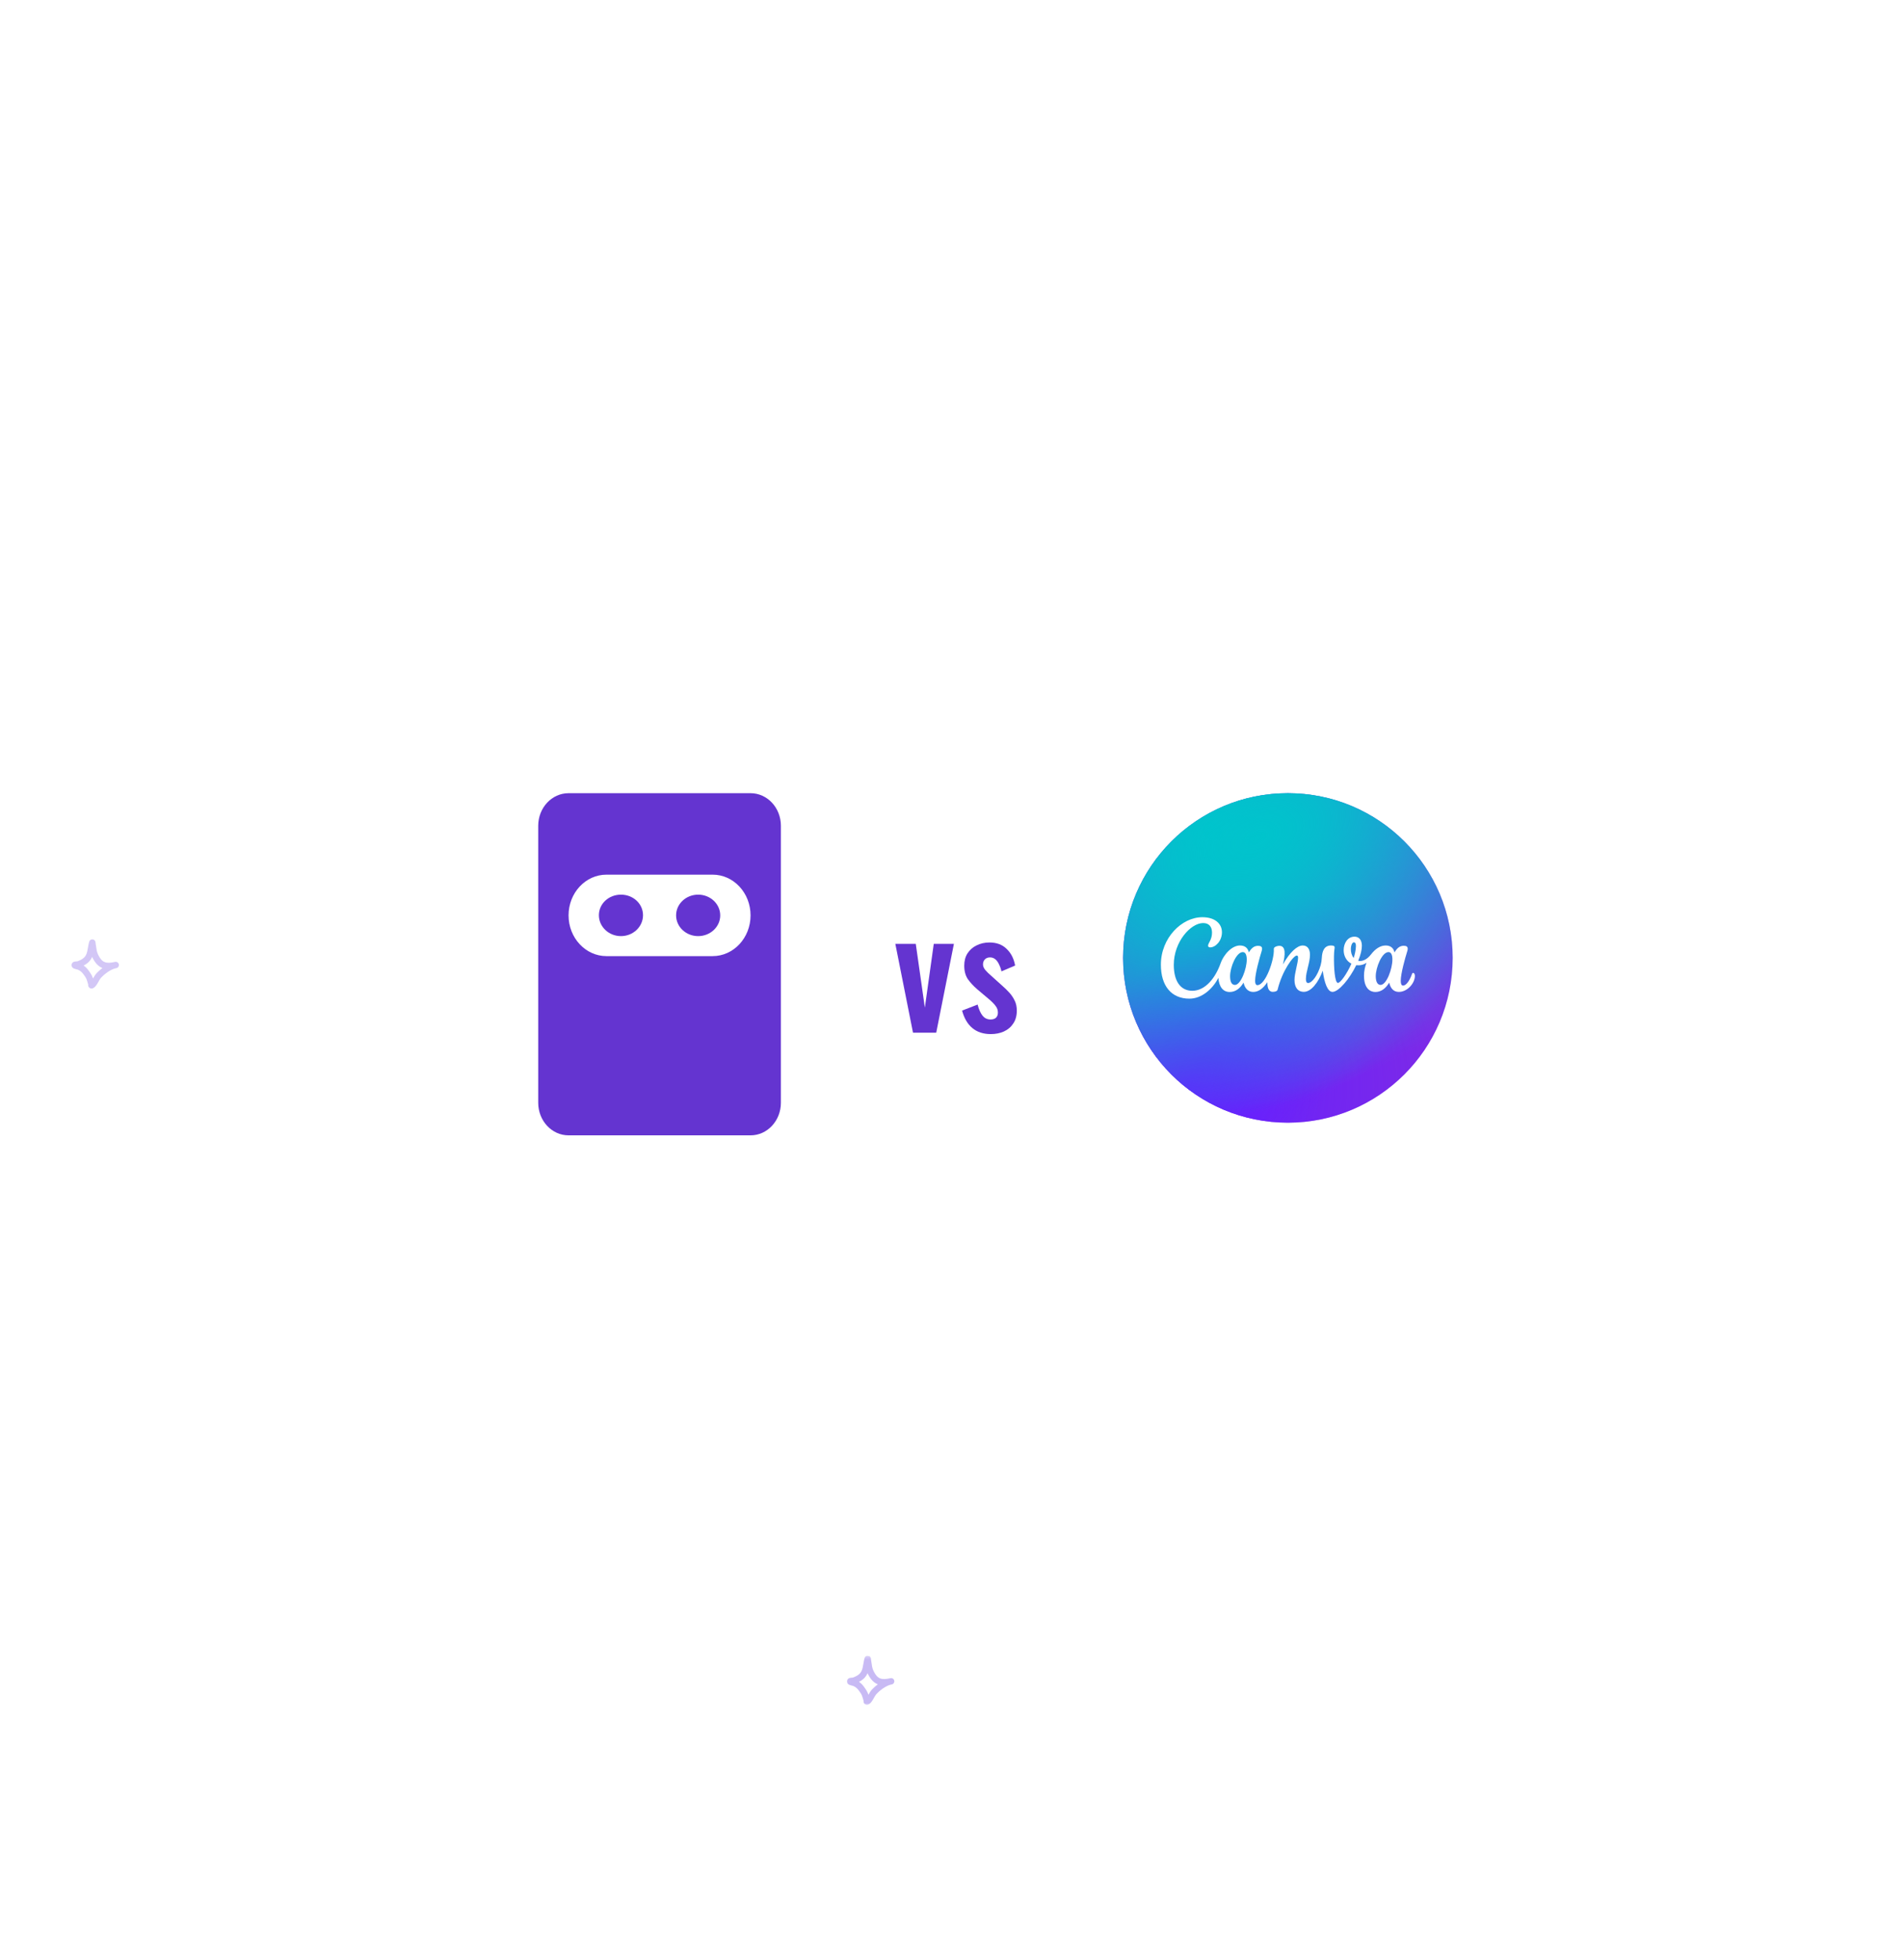 <svg width="612" height="630" viewBox="0 0 612 630" fill="none" xmlns="http://www.w3.org/2000/svg">
<path opacity="0.4" fill-rule="evenodd" clip-rule="evenodd" d="M24.846 309.062C25.558 308.808 26.308 308.471 26.886 307.982C27.573 307.402 27.852 306.655 28.039 305.869C28.28 304.858 28.376 303.782 28.668 302.77C28.776 302.394 28.984 302.252 29.074 302.189C29.299 302.03 29.527 301.987 29.742 302.003C29.996 302.022 30.345 302.118 30.575 302.544C30.608 302.605 30.65 302.698 30.679 302.825C30.7 302.919 30.713 303.21 30.735 303.331C30.791 303.627 30.837 303.924 30.88 304.222C31.025 305.214 31.108 306.056 31.564 306.968C32.184 308.205 32.804 308.962 33.646 309.297C34.46 309.621 35.433 309.56 36.677 309.306C36.795 309.277 36.912 309.253 37.028 309.233C37.576 309.137 38.1 309.497 38.208 310.043C38.316 310.589 37.967 311.121 37.424 311.241C37.31 311.265 37.199 311.289 37.088 311.311C35.408 311.727 33.463 313.211 32.332 314.511C31.984 314.912 31.474 316.033 30.954 316.747C30.57 317.275 30.138 317.622 29.776 317.745C29.533 317.828 29.328 317.815 29.159 317.773C28.913 317.713 28.71 317.58 28.553 317.368C28.468 317.252 28.389 317.097 28.351 316.899C28.333 316.803 28.331 316.561 28.332 316.451C28.226 316.087 28.096 315.73 28.001 315.362C27.776 314.484 27.333 313.928 26.808 313.194C26.316 312.506 25.788 312.074 25.014 311.73C24.913 311.705 24.1 311.506 23.813 311.392C23.394 311.225 23.194 310.944 23.122 310.793C22.998 310.537 22.986 310.313 23.01 310.126C23.047 309.851 23.17 309.615 23.39 309.424C23.526 309.306 23.729 309.191 24.001 309.135C24.211 309.091 24.768 309.066 24.846 309.062ZM29.614 307.631C29.651 307.715 29.691 307.799 29.734 307.884C30.641 309.696 31.656 310.708 32.889 311.199L32.93 311.215C32.105 311.827 31.358 312.512 30.788 313.168C30.553 313.438 30.242 314 29.905 314.575C29.6 313.582 29.101 312.881 28.473 312.002C27.993 311.332 27.49 310.828 26.872 310.417C27.352 310.171 27.809 309.883 28.207 309.546C28.87 308.986 29.309 308.336 29.614 307.631Z" fill="#9275EA"/>
<g opacity="0.7">
<path fill-rule="evenodd" clip-rule="evenodd" d="M506.969 176.427C524.708 169.702 542.279 161.466 561.682 161.014C562.836 160.983 563.713 159.984 563.637 158.767C563.554 157.556 562.56 156.59 561.4 156.615C541.545 157.078 523.534 165.4 505.382 172.282C504.308 172.683 503.793 173.948 504.232 175.09C504.665 176.238 505.895 176.828 506.969 176.427Z" fill="white"/>
<path fill-rule="evenodd" clip-rule="evenodd" d="M496.039 161.177C501.323 150.298 508.131 140.985 517.995 133.715C519.404 132.678 519.704 130.737 518.682 129.375C517.648 128.013 515.667 127.752 514.27 128.785C503.545 136.689 496.104 146.771 490.36 158.593C489.6 160.15 490.257 161.992 491.833 162.7C493.395 163.414 495.29 162.729 496.039 161.177Z" fill="white"/>
<path fill-rule="evenodd" clip-rule="evenodd" d="M473.142 143.619C472.002 131.057 475.176 119.569 482.927 109.042C483.842 107.799 483.567 106.107 482.305 105.27C481.056 104.427 479.29 104.755 478.375 105.997C469.797 117.652 466.271 130.37 467.533 144.278C467.665 145.767 469.04 146.826 470.584 146.645C472.138 146.461 473.284 145.104 473.142 143.619Z" fill="white"/>
</g>
<mask id="mask0_11272_73365" style="mask-type:luminance" maskUnits="userSpaceOnUse" x="272" y="532" width="17" height="17">
<path d="M288.016 532.277H272.049V548.244H288.016V532.277Z" fill="white"/>
</mask>
<g mask="url(#mask0_11272_73365)">
<g opacity="0.5" filter="url(#filter0_f_11272_73365)">
<path fill-rule="evenodd" clip-rule="evenodd" d="M274.082 539.339C274.794 539.085 275.544 538.748 276.122 538.259C276.809 537.679 277.088 536.932 277.275 536.146C277.516 535.135 277.612 534.059 277.904 533.047C278.012 532.671 278.22 532.53 278.309 532.467C278.535 532.308 278.763 532.264 278.978 532.28C279.232 532.298 279.581 532.395 279.811 532.821C279.843 532.882 279.886 532.975 279.915 533.102C279.936 533.195 279.949 533.487 279.971 533.608C280.026 533.904 280.073 534.2 280.116 534.499C280.261 535.49 280.344 536.333 280.8 537.244C281.42 538.482 282.04 539.239 282.882 539.574C283.696 539.898 284.669 539.838 285.912 539.584C286.031 539.555 286.148 539.531 286.264 539.511C286.812 539.415 287.336 539.775 287.444 540.321C287.551 540.867 287.203 541.397 286.66 541.517C286.546 541.542 286.434 541.567 286.324 541.589C284.644 542.005 282.699 543.488 281.568 544.788C281.22 545.189 280.71 546.309 280.189 547.024C279.805 547.552 279.374 547.899 279.012 548.022C278.769 548.105 278.564 548.092 278.395 548.05C278.149 547.99 277.945 547.857 277.789 547.645C277.704 547.529 277.625 547.374 277.587 547.176C277.569 547.08 277.567 546.838 277.568 546.728C277.462 546.363 277.332 546.007 277.237 545.639C277.012 544.761 276.569 544.206 276.043 543.472C275.552 542.784 275.024 542.351 274.249 542.007C274.149 541.982 273.336 541.784 273.049 541.67C272.63 541.502 272.43 541.222 272.358 541.071C272.234 540.815 272.222 540.591 272.246 540.404C272.283 540.128 272.406 539.892 272.626 539.701C272.762 539.583 272.965 539.468 273.237 539.412C273.447 539.368 274.004 539.343 274.082 539.339ZM278.849 537.908C278.887 537.992 278.927 538.077 278.97 538.162C279.877 539.974 280.892 540.986 282.125 541.477L282.166 541.493C281.341 542.105 280.594 542.79 280.024 543.446C279.789 543.716 279.477 544.276 279.141 544.852C278.836 543.859 278.336 543.157 277.708 542.279C277.229 541.609 276.726 541.105 276.108 540.694C276.587 540.448 277.045 540.159 277.443 539.823C278.106 539.262 278.545 538.613 278.849 537.908Z" fill="#9275EA"/>
</g>
</g>
<mask id="mask1_11272_73365" style="mask-type:luminance" maskUnits="userSpaceOnUse" x="483" y="355" width="36" height="37">
<path d="M518.647 355.758H483.165V391.24H518.647V355.758Z" fill="white"/>
</mask>
<g mask="url(#mask1_11272_73365)">
<g opacity="0.3" filter="url(#filter1_f_11272_73365)">
<path fill-rule="evenodd" clip-rule="evenodd" d="M497.219 362.751C497.124 362.187 497.053 361.629 497.006 361.072C496.937 360.235 496.98 359.393 496.955 358.556C496.944 358.201 496.902 357.276 496.919 357.143C497.074 355.984 498.01 355.806 498.284 355.775C498.416 355.756 499.776 355.604 500.069 357.112C500.429 358.956 500.544 360.812 500.417 362.63C500.714 364.176 501.222 365.716 501.893 367.11C504.563 372.654 509.651 373.193 515.164 373.142C516.011 373.129 516.715 373.794 516.76 374.637C516.804 375.486 516.173 376.221 515.329 376.297C512.248 376.595 506.781 379.066 504.891 381.638C504.496 382.177 504.266 383.476 503.961 384.749C503.537 386.517 503.032 388.266 502.466 389.001C502.381 389.115 501.349 390.281 501.041 390.452C500.301 390.857 499.709 390.623 499.372 390.407C499.036 390.192 498.655 389.768 498.503 389.064C498.344 388.329 498.478 386.821 498.454 386.498C498.364 385.326 498.129 383.026 497.651 381.049C497.393 379.985 497.118 379.003 496.663 378.515C494.979 376.709 492.286 376.975 490.018 377.273C489.758 377.305 489.498 377.343 489.238 377.374C488.315 377.647 487.334 377.849 486.299 377.97C484.734 378.154 484.477 376.715 484.463 376.62C484.434 376.411 484.325 375.334 485.505 374.903C485.633 374.859 486.582 374.65 486.948 374.567C487.457 374.453 487.972 374.365 488.49 374.282C493.83 372.622 496.731 367.959 497.219 362.751ZM499.052 368.51C501.068 372.679 504.128 374.694 507.755 375.607H507.754C505.49 376.791 503.43 378.274 502.338 379.763C501.924 380.327 501.544 381.461 501.201 382.735C501.015 381.55 500.764 380.289 500.433 379.212C500.056 377.983 499.548 376.962 498.982 376.354C497.888 375.182 496.516 374.529 495.04 374.206C496.807 372.641 498.146 370.69 499.052 368.51Z" fill="#9275EA"/>
</g>
</g>
<mask id="mask2_11272_73365" style="mask-type:luminance" maskUnits="userSpaceOnUse" x="478" y="314" width="19" height="18">
<path d="M496.471 314.066H478.73V331.807H496.471V314.066Z" fill="white"/>
</mask>
<g mask="url(#mask2_11272_73365)">
<g opacity="0.5" filter="url(#filter2_f_11272_73365)">
<path fill-rule="evenodd" clip-rule="evenodd" d="M485.757 317.561C485.71 317.279 485.674 317.001 485.651 316.722C485.616 316.304 485.638 315.882 485.625 315.464C485.62 315.287 485.599 314.824 485.607 314.758C485.685 314.178 486.153 314.089 486.29 314.073C486.356 314.064 487.036 313.988 487.182 314.742C487.362 315.664 487.42 316.592 487.356 317.501C487.505 318.274 487.759 319.044 488.094 319.741C489.429 322.513 491.973 322.782 494.729 322.757C495.153 322.751 495.505 323.083 495.527 323.505C495.55 323.929 495.234 324.297 494.812 324.335C493.272 324.483 490.538 325.719 489.593 327.005C489.395 327.274 489.28 327.924 489.128 328.561C488.916 329.445 488.664 330.319 488.381 330.686C488.338 330.743 487.822 331.326 487.668 331.412C487.298 331.615 487.002 331.497 486.834 331.39C486.666 331.282 486.475 331.07 486.399 330.718C486.32 330.351 486.387 329.597 486.374 329.435C486.329 328.849 486.212 327.699 485.973 326.711C485.844 326.178 485.707 325.687 485.479 325.443C484.637 324.54 483.291 324.674 482.157 324.822C482.027 324.838 481.896 324.857 481.767 324.873C481.305 325.009 480.815 325.111 480.297 325.171C479.515 325.263 479.386 324.544 479.379 324.496C479.365 324.392 479.31 323.853 479.9 323.638C479.964 323.615 480.439 323.511 480.622 323.47C480.876 323.413 481.134 323.368 481.392 323.327C484.063 322.497 485.513 320.165 485.757 317.561ZM486.674 320.441C487.682 322.526 489.212 323.533 491.025 323.989C489.893 324.582 488.863 325.323 488.317 326.067C488.11 326.349 487.92 326.917 487.748 327.553C487.655 326.961 487.53 326.33 487.364 325.792C487.176 325.177 486.922 324.667 486.639 324.363C486.092 323.777 485.406 323.451 484.668 323.289C485.551 322.507 486.221 321.531 486.674 320.441Z" fill="#9275EA"/>
</g>
</g>
<g opacity="0.7">
<path fill-rule="evenodd" clip-rule="evenodd" d="M80.303 144.276C74.976 141.75 69.252 139.957 63.693 138.26C62.495 137.898 61.213 138.553 60.922 139.734C60.542 140.901 61.23 142.146 62.341 142.492C67.73 144.132 73.285 145.851 78.36 148.274C79.441 148.796 80.781 148.33 81.329 147.229C81.877 146.128 81.384 144.799 80.303 144.276Z" fill="white"/>
<path fill-rule="evenodd" clip-rule="evenodd" d="M101.069 124.91C93.634 114.181 84.859 104.44 77.641 93.494C77.004 92.478 75.614 92.192 74.599 92.865C73.584 93.539 73.26 94.909 73.984 95.94C81.198 106.914 89.967 116.681 97.398 127.437C98.126 128.447 99.522 128.698 100.541 128.001C101.473 127.29 101.797 125.92 101.069 124.91Z" fill="white"/>
<path fill-rule="evenodd" clip-rule="evenodd" d="M123.986 92.443C123.35 97.748 122.713 103.053 122.076 108.359C121.87 109.564 122.761 110.674 123.995 110.824C125.229 110.974 126.278 110.098 126.484 108.892C127.123 103.578 127.761 98.265 128.399 92.952C128.517 91.732 127.626 90.629 126.39 90.485C125.242 90.357 124.105 91.224 123.986 92.443Z" fill="white"/>
</g>
<path fill-rule="evenodd" clip-rule="evenodd" d="M481.143 435.866C446.469 480.64 412.951 531.06 350.119 537.504C285.545 544.126 211.588 516.842 158.146 468.991C109.751 425.657 98.304 363.594 92.395 306.736C87.6 260.598 105.158 222.186 128.795 186.553C153.275 149.648 179.367 111.156 227.448 103.136C279.713 94.419 336.413 115.134 388.661 143.21C452.915 177.736 531.409 213.413 551.604 277.322C571.98 341.8 517.718 388.636 481.143 435.866Z" fill="white"/>
<path d="M293.467 332.001L287.785 303.441H294.357L297.272 323.947L300.138 303.441H306.611L300.928 332.001H293.467ZM318.484 332.446C316.08 332.446 314.103 331.803 312.555 330.519C311.007 329.234 309.903 327.356 309.244 324.886L314.235 322.959C314.63 324.507 315.157 325.693 315.816 326.516C316.475 327.34 317.331 327.752 318.385 327.752C319.176 327.752 319.769 327.554 320.164 327.159C320.56 326.763 320.757 326.22 320.757 325.528C320.757 324.737 320.51 324.029 320.016 323.403C319.555 322.745 318.748 321.937 317.595 320.982L314.136 318.067C312.884 316.98 311.863 315.876 311.072 314.756C310.315 313.603 309.936 312.17 309.936 310.457C309.936 308.909 310.282 307.592 310.974 306.505C311.698 305.385 312.67 304.528 313.889 303.935C315.141 303.309 316.524 302.996 318.04 302.996C320.345 302.996 322.19 303.688 323.574 305.072C324.99 306.422 325.896 308.201 326.291 310.408L321.894 312.286C321.729 311.495 321.482 310.77 321.152 310.112C320.856 309.42 320.461 308.86 319.967 308.432C319.472 308.003 318.896 307.789 318.237 307.789C317.545 307.789 316.985 308.003 316.557 308.432C316.162 308.86 315.964 309.403 315.964 310.062C315.964 310.622 316.195 311.199 316.656 311.792C317.15 312.385 317.842 313.06 318.731 313.817L322.24 316.98C322.997 317.639 323.722 318.347 324.414 319.105C325.105 319.862 325.682 320.719 326.143 321.674C326.604 322.596 326.835 323.667 326.835 324.886C326.835 326.533 326.456 327.916 325.698 329.036C324.974 330.156 323.969 331.013 322.684 331.606C321.432 332.166 320.032 332.446 318.484 332.446Z" fill="#6434D0"/>
<path d="M206.682 294.232C206.682 297.942 203.507 300.95 199.591 300.95C195.675 300.95 192.5 297.942 192.5 294.232C192.5 290.521 195.675 287.617 199.591 287.617C203.507 287.617 206.682 290.521 206.682 294.232Z" fill="#6434D0"/>
<path d="M231.5 294.284C231.5 297.966 228.325 300.95 224.409 300.95C220.493 300.95 217.318 297.966 217.318 294.284C217.318 290.602 220.493 287.617 224.409 287.617C228.325 287.617 231.5 290.602 231.5 294.284Z" fill="#6434D0"/>
<path fill-rule="evenodd" clip-rule="evenodd" d="M182.75 255C177.365 255 173 259.69 173 265.476V354.524C173 360.31 177.365 365 182.75 365H241.25C246.635 365 251 360.31 251 354.524V265.476C251 259.69 246.635 255 241.25 255H182.75ZM194.937 281.19C188.206 281.19 182.75 287.053 182.75 294.286C182.75 301.518 188.206 307.381 194.937 307.381H229.062C235.793 307.381 241.25 301.518 241.25 294.286C241.25 287.053 235.793 281.19 229.062 281.19H194.937Z" fill="#6434D0"/>
<g clip-path="url(#clip0_11272_73365)">
<path d="M413.963 360.925C443.213 360.925 466.925 337.213 466.925 307.963C466.925 278.712 443.213 255 413.963 255C384.712 255 361 278.712 361 307.963C361 337.213 384.712 360.925 413.963 360.925Z" fill="#7D2AE7"/>
<path d="M413.963 360.925C443.213 360.925 466.925 337.213 466.925 307.963C466.925 278.712 443.213 255 413.963 255C384.712 255 361 278.712 361 307.963C361 337.213 384.712 360.925 413.963 360.925Z" fill="url(#paint0_radial_11272_73365)"/>
<path d="M413.963 360.925C443.213 360.925 466.925 337.213 466.925 307.963C466.925 278.712 443.213 255 413.963 255C384.712 255 361 278.712 361 307.963C361 337.213 384.712 360.925 413.963 360.925Z" fill="url(#paint1_radial_11272_73365)"/>
<path d="M413.963 360.925C443.213 360.925 466.925 337.213 466.925 307.963C466.925 278.712 443.213 255 413.963 255C384.712 255 361 278.712 361 307.963C361 337.213 384.712 360.925 413.963 360.925Z" fill="url(#paint2_radial_11272_73365)"/>
<path d="M413.963 360.925C443.213 360.925 466.925 337.213 466.925 307.963C466.925 278.712 443.213 255 413.963 255C384.712 255 361 278.712 361 307.963C361 337.213 384.712 360.925 413.963 360.925Z" fill="url(#paint3_radial_11272_73365)"/>
<path d="M454.218 312.768C454.079 312.768 453.953 312.858 453.888 313.046C453.051 315.434 451.92 316.855 450.989 316.855C450.454 316.855 450.238 316.259 450.238 315.324C450.238 312.985 451.638 308.024 452.344 305.763C452.426 305.489 452.479 305.244 452.479 305.036C452.479 304.379 452.12 304.056 451.23 304.056C450.271 304.056 449.238 304.432 448.234 306.192C447.887 304.64 446.837 303.962 445.372 303.962C443.677 303.962 442.04 305.053 440.693 306.82C439.346 308.588 437.762 309.168 436.57 308.882C437.427 306.783 437.746 305.216 437.746 304.052C437.746 302.227 436.844 301.125 435.386 301.125C433.169 301.125 431.892 303.24 431.892 305.465C431.892 307.184 432.671 308.951 434.386 309.809C432.949 313.058 430.851 315.997 430.055 315.997C429.026 315.997 428.724 310.964 428.781 307.363C428.818 305.297 428.989 305.191 428.989 304.567C428.989 304.207 428.756 303.962 427.822 303.962C425.642 303.962 424.968 305.808 424.866 307.927C424.833 308.732 424.707 309.53 424.49 310.307C423.58 313.556 421.702 316.022 420.477 316.022C419.91 316.022 419.755 315.454 419.755 314.711C419.755 312.372 421.065 309.449 421.065 306.955C421.065 305.122 420.261 303.963 418.747 303.963C416.963 303.963 414.603 306.085 412.37 310.062C413.105 307.016 413.407 304.069 411.231 304.069C410.759 304.076 410.295 304.196 409.879 304.42C409.74 304.485 409.624 304.591 409.545 304.724C409.466 304.856 409.429 305.009 409.439 305.163C409.647 308.404 406.826 316.708 404.152 316.708C403.666 316.708 403.429 316.181 403.429 315.332C403.429 312.989 404.826 308.041 405.528 305.775C405.617 305.481 405.667 305.228 405.667 305.008C405.667 304.387 405.283 304.069 404.413 304.069C403.458 304.069 402.421 304.432 401.421 306.192C401.07 304.64 400.021 303.962 398.555 303.962C396.151 303.962 393.464 306.506 392.285 309.821C390.705 314.246 387.52 318.52 383.234 318.52C379.343 318.52 377.29 315.283 377.29 310.168C377.29 302.783 382.711 296.749 386.732 296.749C388.655 296.749 389.574 297.974 389.574 299.852C389.574 302.125 388.304 303.183 388.304 304.048C388.304 304.314 388.525 304.575 388.961 304.575C390.709 304.575 392.766 302.521 392.766 299.721C392.766 296.92 390.492 294.871 386.471 294.871C379.825 294.871 373.138 301.558 373.138 310.127C373.138 316.945 376.502 321.055 382.319 321.055C386.287 321.055 389.753 317.969 391.623 314.368C391.835 317.353 393.191 318.912 395.257 318.912C397.094 318.912 398.579 317.818 399.714 315.895C400.151 317.908 401.311 318.892 402.817 318.892C404.544 318.892 405.989 317.798 407.365 315.765C407.344 317.361 407.708 318.863 409.092 318.863C409.745 318.863 410.524 318.712 410.663 318.141C412.121 312.115 415.721 307.196 416.824 307.196C417.15 307.196 417.24 307.51 417.24 307.882C417.24 309.519 416.085 312.874 416.085 315.018C416.085 317.332 417.069 318.863 419.102 318.863C421.355 318.863 423.645 316.103 425.172 312.07C425.65 315.838 426.683 318.879 428.299 318.879C430.283 318.879 433.806 314.703 435.942 310.282C436.778 310.388 438.036 310.36 439.244 309.506C438.73 310.809 438.428 312.234 438.428 313.658C438.428 317.761 440.387 318.912 442.073 318.912C443.906 318.912 445.392 317.818 446.531 315.895C446.907 317.63 447.866 318.888 449.63 318.888C452.389 318.888 454.786 316.067 454.786 313.752C454.786 313.14 454.524 312.768 454.218 312.768ZM396.939 316.638C395.824 316.638 395.387 315.516 395.387 313.842C395.387 310.935 397.375 306.081 399.478 306.081C400.396 306.081 400.743 307.163 400.743 308.486C400.743 311.437 398.853 316.638 396.939 316.638ZM435.113 307.963C434.447 307.171 434.206 306.094 434.206 305.134C434.206 303.95 434.639 302.95 435.158 302.95C435.676 302.95 435.835 303.46 435.835 304.171C435.835 305.359 435.411 307.094 435.113 307.963ZM443.755 316.638C442.641 316.638 442.204 315.348 442.204 313.842C442.204 311.037 444.192 306.081 446.311 306.081C447.229 306.081 447.556 307.155 447.556 308.486C447.556 311.437 445.698 316.638 443.755 316.638Z" fill="white"/>
</g>
<defs>
<filter id="filter0_f_11272_73365" x="270.462" y="530.503" width="18.776" height="19.353" filterUnits="userSpaceOnUse" color-interpolation-filters="sRGB">
<feFlood flood-opacity="0" result="BackgroundImageFix"/>
<feBlend mode="normal" in="SourceGraphic" in2="BackgroundImageFix" result="shape"/>
<feGaussianBlur stdDeviation="0.887" result="effect1_foregroundBlur_11272_73365"/>
</filter>
<filter id="filter1_f_11272_73365" x="482.419" y="353.734" width="36.37" height="38.965" filterUnits="userSpaceOnUse" color-interpolation-filters="sRGB">
<feFlood flood-opacity="0" result="BackgroundImageFix"/>
<feBlend mode="normal" in="SourceGraphic" in2="BackgroundImageFix" result="shape"/>
<feGaussianBlur stdDeviation="1.014" result="effect1_foregroundBlur_11272_73365"/>
</filter>
<filter id="filter2_f_11272_73365" x="478.053" y="312.749" width="18.793" height="20.093" filterUnits="userSpaceOnUse" color-interpolation-filters="sRGB">
<feFlood flood-opacity="0" result="BackgroundImageFix"/>
<feBlend mode="normal" in="SourceGraphic" in2="BackgroundImageFix" result="shape"/>
<feGaussianBlur stdDeviation="0.659" result="effect1_foregroundBlur_11272_73365"/>
</filter>
<radialGradient id="paint0_radial_11272_73365" cx="0" cy="0" r="1" gradientUnits="userSpaceOnUse" gradientTransform="translate(381.43 348.884) rotate(-49.416) scale(81.924)">
<stop stop-color="#6420FF"/>
<stop offset="1" stop-color="#6420FF" stop-opacity="0"/>
</radialGradient>
<radialGradient id="paint1_radial_11272_73365" cx="0" cy="0" r="1" gradientUnits="userSpaceOnUse" gradientTransform="translate(389.042 267.042) rotate(54.703) scale(92.385)">
<stop stop-color="#00C4CC"/>
<stop offset="1" stop-color="#00C4CC" stop-opacity="0"/>
</radialGradient>
<radialGradient id="paint2_radial_11272_73365" cx="0" cy="0" r="1" gradientUnits="userSpaceOnUse" gradientTransform="translate(381.46 348.883) rotate(-45.195) scale(80.932 37.222)">
<stop stop-color="#6420FF"/>
<stop offset="1" stop-color="#6420FF" stop-opacity="0"/>
</radialGradient>
<radialGradient id="paint3_radial_11272_73365" cx="0" cy="0" r="1" gradientUnits="userSpaceOnUse" gradientTransform="translate(404.318 269.272) rotate(66.52) scale(83.394 139.705)">
<stop stop-color="#00C4CC"/>
<stop offset="1" stop-color="#00C4CC" stop-opacity="0"/>
</radialGradient>
<clipPath id="clip0_11272_73365">
<rect width="106" height="106" fill="white" transform="translate(361 255)"/>
</clipPath>
</defs>
</svg>
